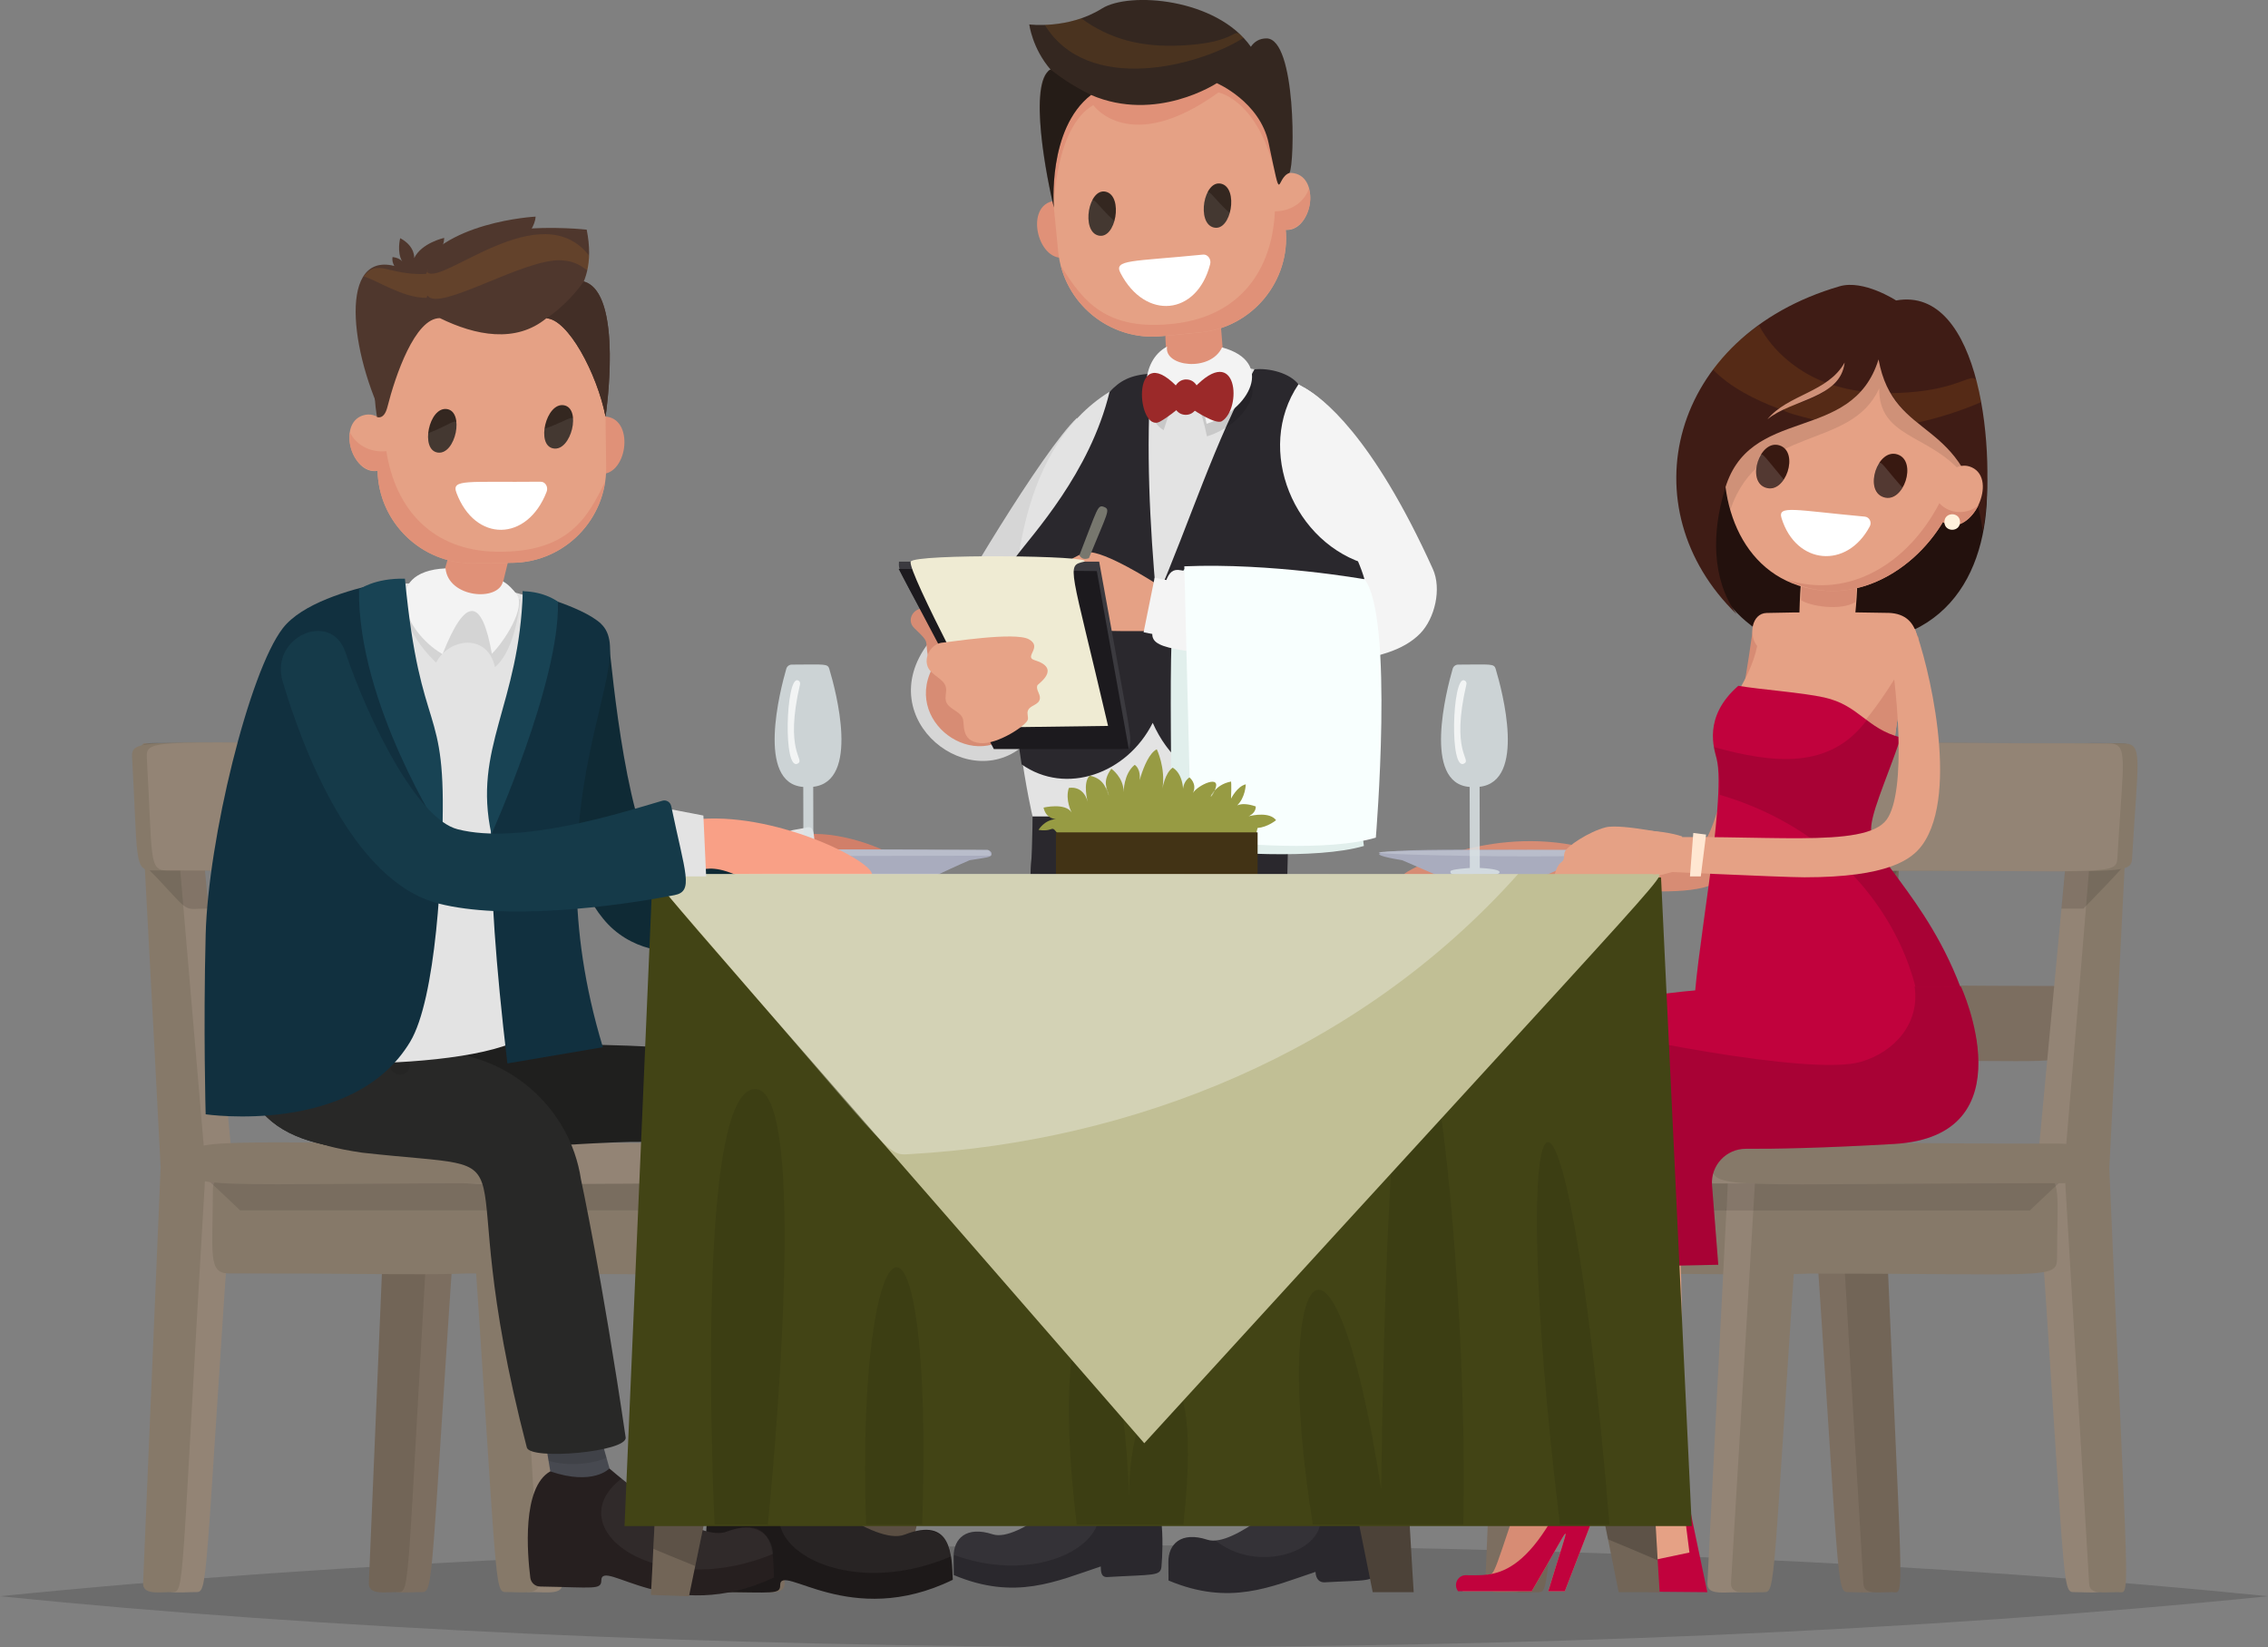 <?xml version="1.0" encoding="UTF-8"?><svg id="_Ñëîé_1" xmlns="http://www.w3.org/2000/svg" viewBox="0 0 605.41 439.56"><rect x="0" y="0" width="605.41" height="439.56" fill="#808080" stroke="none"/><defs><style>.cls-1{fill:#282827;}.cls-2{fill:#c1023d;}.cls-3{opacity:.13;}.cls-4{fill:#a9acbe;}.cls-5{fill:#e09178;}.cls-6{fill:#11303f;}.cls-7{fill:#f4f4f4;}.cls-8,.cls-9,.cls-10,.cls-11,.cls-12{fill:#fff;}.cls-13{fill:#5b4f43;}.cls-14{fill:#b9bdcb;}.cls-15{fill:#e7a387;}.cls-16{opacity:.24;}.cls-9{opacity:.3;}.cls-17{fill:#555050;}.cls-18{fill:#d6d6d6;}.cls-19{fill:#153a49;}.cls-20{fill:#1f1f1e;}.cls-21{fill:#dbe3e6;opacity:.83;}.cls-22{fill:#342720;}.cls-23{opacity:.29;}.cls-24{fill:#938475;}.cls-25{fill:#7c6e60;}.cls-26{fill:#ffe7d2;}.cls-27{opacity:.07;}.cls-28{fill:#423315;}.cls-29{fill:#2a282d;}.cls-30{fill:#d17f69;}.cls-31{fill:#23110d;}.cls-32,.cls-33{fill:#f28f19;}.cls-34{fill:#1c1a1e;}.cls-35{fill:#474950;}.cls-36{fill:#c78575;}.cls-37{fill:#c1bf95;}.cls-38{opacity:.19;}.cls-39{opacity:.75;}.cls-40{fill:#1d1919;}.cls-10{opacity:.14;}.cls-41{fill:#f9a086;}.cls-42{fill:#c58071;}.cls-43{fill:#3f1c15;}.cls-44{fill:#f8fffe;}.cls-45{opacity:.16;}.cls-46{fill:#efebd3;}.cls-47{opacity:.1;}.cls-48{fill:#4c4238;}.cls-49{fill:#261f1f;}.cls-11{opacity:.08;}.cls-50{fill:#4f372d;}.cls-51,.cls-33{opacity:.12;}.cls-52{fill:#381911;}.cls-53{fill:#e1efec;}.cls-54{fill:#636363;}.cls-55{fill:#979b43;}.cls-56{fill:#424415;}.cls-57{fill:#726557;}.cls-58{fill:#184354;}.cls-59{fill:#fff2dc;}.cls-60{fill:#867969;}.cls-61{fill:#d78c74;}.cls-62{fill:#f3f3f3;}.cls-63{fill:#422e26;}.cls-64{fill:#e5a185;}.cls-65{opacity:.09;}.cls-66{fill:#9b2929;}.cls-67{fill:#0f2a35;}.cls-12{opacity:.05;}.cls-68{fill:#3b3a3f;}.cls-69{fill:#77776e;}.cls-70{fill:#e3e3e3;}</style></defs><path class="cls-45" d="m0,425.98c172.48,17.47,420.45,18.74,605.41,0-172.48-17.47-420.45-18.74-605.41,0Z"/><path class="cls-61" d="m374.81,233.3c-.22,2.34,43.38,1.52,43.38,1.37s1.67-9.15,1.67-9.15c-24.15-4.55-44.98,7.1-45.05,7.77Z"/><g><path class="cls-18" d="m251.37,167.38c2.49-6.12,27.07-47.26,36.08-55.84,0,0,10.28,15.99,10.48,15.65-1.73,3.03-15.39,33.91-21.9,51.39-5.89-3.11-18.76-8.13-24.67-11.21Z"/><polygon class="cls-54" points="289.68 384.13 291.89 400.44 305.25 401.11 303.17 382.3 289.68 384.13"/><path class="cls-29" d="m304.47,394.04c-9.62,3.76-13.47-.09-13.47-.09-3.05,2.8-19.05,17.78-26.03,15.5-6.98-2.28-10.45,1.1-10.41,5.99l.04,4.89c16.4,6.89,27.34,1.66,39.23-2.3.06,1.11-.06,2.94,1.78,2.83,12.33-.72,14.21-.18,14.43-2.82.46-5.48,1.08-20.64-5.57-24Z"/><path class="cls-16" d="m289.68,384.13l.73,5.42c4.49-.16,8.96-.64,13.43-1.18l-.67-6.07-13.49,1.83Z"/><path class="cls-12" d="m288.34,396.36c-5.69,5.07-17.61,14.97-23.38,13.09-6.74-2.2-10.2.89-10.39,5.5,26.71,9.74,49.06-7.84,33.77-18.59Z"/><path class="cls-29" d="m275.14,232.67c-.58,8.49,68.39,5.27,68.39,5.27l.58-24.73-68.47,1.8s.06,9.38-.5,17.65Z"/><path class="cls-29" d="m299.23,237.47l-23.9-8.27c-.33,6.03-4.86,62.89,8.38,154.65.56,3.91,4.39,2.59,23.4,1.08,1.5-.19,2.25-1.64,2.05-3.15-12.48-92.07-10.02-143.99-9.93-144.32Z"/><polygon class="cls-54" points="346.99 385.58 349.21 401.89 362.57 402.56 360.49 383.75 346.99 385.58"/><path class="cls-16" d="m346.99,385.58l.54,3.97c4.48-.09,8.96-.82,13.43-1.56l-.47-4.24-13.49,1.83Z"/><path class="cls-29" d="m343.43,234.7c-7.66-.85-15.34-1.6-23.03-2.03-2.93,16.04-7.03,72.17,19.96,152.54,1.06,3.16,2.35,2.21,23.59.29,10.33-.94-20.11-39.95-20.52-150.8Z"/><path class="cls-29" d="m361.79,395.49c-9.62,3.76-13.47-.09-13.47-.09-3.05,2.8-19.05,17.78-26.03,15.5-6.98-2.28-10.45,1.1-10.41,5.99l.04,4.89c16.4,6.89,27.34,1.66,39.23-2.3.12,2.07,1.18,2.86,2.48,2.79,10.8-.63,13.51-.01,13.76-3.17.45-5.77.9-20.32-5.6-23.61Z"/><path class="cls-12" d="m346.01,397.5c-4.92,4.41-15.18,13.08-21.54,13.61,14.59,11.71,39.81-2.27,21.54-13.61Z"/><path class="cls-70" d="m275.63,217.89s-28.89-120.83,48.34-120.33c77.23.5,23.73,120.33,23.73,120.33h-72.07Z"/><path class="cls-7" d="m364.26,161.73c3.99-26.64,1.12-54.33-24.82-62.04-1.98,11.2-4.46,17.87-9.27,39.18,19.44,12.66,29.13,19.45,34.09,22.86Z"/><path class="cls-29" d="m346.61,102.57c-2.24-2.93-7.65-4.43-11.76-4-10.66,19.23-17.23,40.75-26.15,61.32-1.82-20.06-2.81-40.12-1.45-60.18-5.71.35-8.38,2.01-11.07,4.87-5.23,21.69-20.63,38.08-24.98,43.99-3.02,20.2-.68,41.68,1.5,55.41,11.85,8.36,28.21,2.49,35-11.08,8.14,18.31,27.3,21.43,43.79,15.63,4.76-12.54,12.48-35.77,13.98-57.75-20.06-5.43-30.62-30.78-18.87-48.21Z"/><path class="cls-5" d="m290.37,168.73c-12.67-1.14-20.29-7.83,2.5-6.77,0,0,4.17,5.77-2.5,6.77Z"/><path class="cls-5" d="m325.31,79.05c-4.55.78-5.95,1.07-14.49,2.73.67,10-1.18,21.15,8.38,20.43,9.43-.71,7.57-.98,6.1-23.16Z"/><path class="cls-5" d="m280.74,53.74c-7.32,1.92-3.42,16.81,3.9,14.89,7.32-1.92,3.42-16.81-3.9-14.89Z"/><path class="cls-64" d="m341.33,42.16c-1.35-13.82-14.23-28.02-28.04-26.66l-10.49,1.03c-13.82,1.35-23.55,17.77-22.2,31.59l1.86,18.95c1.35,13.82,13.77,24.01,27.58,22.66l10.49-1.03c13.82-1.35,24.01-13.77,22.66-27.58l-1.86-18.95Z"/><path class="cls-64" d="m345.41,46.22c-7.41-1.39-10.24,13.67-2.83,15.06,7.41,1.39,10.24-13.67,2.83-15.06Z"/><path class="cls-5" d="m340.31,56.41c-.71,15.78-9.41,27.78-26.34,29.9-19.12,2.39-25.15-6.49-30.79-15.37,3.07,11.78,14.38,20,26.86,18.77l10.49-1.03c13.74-1.35,23.9-13.64,22.67-27.37,4.33.18,7.73-5.83,6.2-10.97-1.05,3.11-4.24,6.03-9.09,6.06Z"/><path class="cls-8" d="m321.15,67.94c-19.07,1.9-23.94,1.27-22.05,4.92,6.62,12.75,20.45,11.37,23.94-2.39.33-1.32-.67-2.65-1.9-2.53Z"/><path class="cls-22" d="m295.2,51.17c-4.69-1.14-6.68,10.55-1.99,11.68,4.69,1.14,6.68-10.55,1.99-11.68Z"/><path class="cls-11" d="m290.66,56.15c-1.2,7.05,4.83,9.5,6.82,2.85-5.64-5.09-5.93-8.1-6.82-2.85Z"/><path class="cls-22" d="m325.99,49.03c-4.69-1.14-6.68,10.55-1.99,11.68,4.69,1.14,6.68-10.55,1.99-11.68Z"/><path class="cls-11" d="m321.45,54.02c-1.2,7.05,4.83,9.5,6.82,2.85-5.64-5.09-5.93-8.1-6.82-2.85Z"/><path class="cls-5" d="m286.85,22.24c-6.91,21.18-5.67,14.03-5.53,33.18,0,0,.22-21.41,10.51-27.36,0,0,9.68,13.74,33.42-3.39,0,0,11.66,2.14,15.74,24.62.13-14.42,3.07-7.77-14.88-31.38l-39.26,4.33Z"/><path class="cls-22" d="m338.11,10.25c-1.93-.02-3.31.9-4.21,2.23-9.11-12.93-32.4-14.82-39.77-10.2-8.95,5.61-19.38,4.24-19.38,4.24,0,0,.78,6.35,5.67,12.03-6.15,3.28-.83,29.71.9,36.86,0,0-1.82-20.98,9.91-30.07,17.44,7.51,33.58-3.15,33.58-3.15,0,0,11.49,4.91,13.83,15.98,3.73,17.6,1.76,9.32,5.56,7.98,1.5-2.46,1.81-35.81-6.1-35.9Z"/><g class="cls-51"><path class="cls-32" d="m314.97,12.16c-10.2.44-18.57-1.59-26.36-7.27-3.65,1.26-7.15,1.68-9.72,1.76,11.45,18.63,40.77,11.17,53.07,3.45-3.26-3.54-.42,1.34-16.99,2.06Z"/></g><g class="cls-23"><path d="m279.56,19.31c-4.49,6.95-.18,28.06,1.76,36.11,0,0-1.82-20.98,9.91-30.07-11.32-5.75-10.42-7.97-11.67-6.04Z"/></g><path class="cls-53" d="m317.94,151.12c-6.93.05-5.24,28.17-5.24,74.88,12.98,1.79,38.79,3.44,51.37-.24l-8.95-70.38-37.17-4.26Z"/><path class="cls-7" d="m347.95,103.34l-4.47,19.43c5.1,5.48,16.99,18.84,20.75,31.82-10.37,3.77-38-.29-49.05-2.41-4.07-.78-4.07,3.41-7.37,15.61-1.38,5.11,3.14,5.61,27.98,7.94,13.23,1.24,34.35,2.52,43.3-6.67,3.9-4,5.8-11.89,3.37-17.25-16.19-35.74-29.6-45.83-34.52-48.47Z"/><path class="cls-42" d="m291.36,148.53c-16.73,5.85-30.33,9.54-13.09,10.82l13.09-10.82Z"/><path class="cls-64" d="m308.43,155.65s-13.78-8.86-18.23-8.26-19.71,12.7-18.14,14.28c1.58,1.58,8.02-.71,8.02-.71-10.19,7.65,13.78,7.55,27.15,7.44l1.19-12.75Z"/><path class="cls-44" d="m316.14,151.13l1.81,72.54c12.07,1.89,37.11,3.58,49.31-.14,0,0,4.91-58.81-3.02-68.95,0,0-24.89-4.43-48.1-3.45Z"/><path class="cls-51" d="m325.7,95.88c-2.3,6.95-14.81,5.31-14.73-.03-7.04,3.75-5.76,15.72-.35,18.96,4.43-14.52,8.6-12.72,11.56,1.65,11.27-3.55,18.9-16.29,3.52-20.57Z"/><path class="cls-62" d="m326.21,92.71c-3.14,6.71-15.63,5.11-14.67-.23-7.37,3.92-6.69,15.6-1.99,18.26,5.72-13.5,9.57-12.01,12.53,2.35,11.55-3.64,18.33-16.53,4.14-20.38Z"/><path class="cls-66" d="m316.79,101.27c-4.8-.21-5.21,9.22-.41,9.43,4.8.21,5.21-9.22.41-9.43Z"/><path class="cls-66" d="m309.69,112.49c2.1-1.17,4.71-3.34,4.71-3.34l-.38-6.14c-12.39-12.54-10.6,12.98-4.32,9.48Z"/><path class="cls-66" d="m318.67,103.61l.18,5.94s5.69,3.82,7.29,2.86c5.45-3.26,4.31-21.32-7.47-8.81Z"/><path class="cls-69" d="m290.67,148.96c5.01-12.28,5.81-12.96,4.06-13.67-1.81-.74-1.74.53-6.61,12.91.68,1.09,1.57,1.09,2.55.76Z"/><path class="cls-18" d="m247.75,171.7c-15.44,20.4,11.79,41.38,26.62,26.17,5.15-5.28-26.62-26.17-26.62-26.17Z"/><path class="cls-61" d="m250.59,175.63c-11.55,15.26,8.8,31.02,19.94,19.6,3.86-3.96-19.94-19.6-19.94-19.6Z"/><path class="cls-61" d="m248.58,178.59c-2.62-8.76.69-5.96-4.54-10.99-4.03-3.88,5.93-12.21,11.1,6.49.86,3.11-6.56,4.51-6.56,4.51Z"/><path class="cls-68" d="m239.97,149.89c-.13,3.08-.91.49,25.26,47.91l36.12,2.12c.86-3.64,1.03-.19-7.94-50.03h-53.44Z"/><polygon class="cls-34" points="239.88 151.82 265.29 199.89 301.31 199.89 292.78 152.4 239.88 151.82"/><path class="cls-46" d="m289.39,149.89c-4.9,1.18-3.7.54,6.39,43.83l-31.33.42s-22.32-41.74-21.35-44.25c.84-2.17,49.47-1.66,46.29,0Z"/><path class="cls-15" d="m247.69,178.05c-1.21-2.75.98-6.43,4.06-6.57,1.31-.06,19.17-2.95,22.89-.88,3.74,2.08-1.36,4.68,1.47,5.55,7.39,2.26.96,6.31.79,6.77-.42,1.11.79,2.24.69,3.42-.16,1.9-2.73,1.76-3.24,3.4-.22.72.15,1.5.03,2.24-.25,1.53-8.16,6.8-12.76,6.33-5.33-.54-4.01-5.25-4.67-6.72-.89-1.93-3.81-2.4-4.43-4.43-.36-1.19.23-2.49-.02-3.71-.5-2.36-3.8-3.11-4.82-5.42Z"/><polygon class="cls-7" points="305.27 168.73 310.33 169.75 313.77 155.29 308.21 154.18 305.27 168.73"/></g><path class="cls-67" d="m206.34,222.35c-11.42,7.54-25.17,13.78-29.27,10.22-9.54-8.31-13.62-52.75-14.63-62.16l-19.76,1.91c1.06,18.68,6.06,62.64,21.04,75.68,15.69,13.66,42.73,1.55,59.37-10.45-9-12.49-11.52-18.67-16.76-15.21Z"/><path class="cls-30" d="m215.7,222.62l-2.12,14.01c56.31,6.14,20.96-15.43,2.12-14.01Z"/><path class="cls-70" d="m215.29,220.83c-6.78,1.62-4.94-1.7-5.77,15.8l8.56-1.33c-.84-12.85-.36-15.05-2.79-14.47Z"/><path class="cls-31" d="m502.08,81.93s-5.49-6.04-11.73-3.79c-63.07,22.74-40.86,100.25-1.58,94.47,2.64-.39,5.29-.71,7.95-.92,57.3-4.54,29.31-99.6,5.35-89.75Z"/><path class="cls-13" d="m227.39,424.89h13.05l11.86-49.44-22.54,7.18c.59,3.47-2.37,42.26-2.37,42.26Z"/><path class="cls-61" d="m467.79,168.7c-2.15,15.46-7.36,46.16-12.09,54.74-1.89,3.43-48.12,2.1-48.22,2.09l-1.81,8.62c.1.03,28.51,3.74,37.38,3.74,24.56,0,27.9-6.68,35.88-74.01-4.12-.14-10.32-1.2-11.15,4.82Z"/><g><path class="cls-4" d="m426.06,226.89c-28.58,0-74.62-1.08-51.77,2.67,12.39,5.35,12.26,5.33,12.4,5.33,27.97,0,18.62,1.55,34.7-5.18,5.17-1.08,4.3-.67,4.3-1.79,0-.86.92-1.03.36-1.03Z"/><path class="cls-14" d="m426.06,226.79c-130.15,0-.94,3.05.81,1.11,0-.62-.28-1.11-.81-1.11Z"/></g><g><path class="cls-4" d="m263.43,226.89c-21.54,0-73-1.3-51.78,2.82,12.41,5.19,12.3,5.18,12.41,5.18,28,0,18.67,1.6,34.78-5.33,4.49-.72,5.86-.75,5.86-1.64,0-.95-1.07-1.03-1.28-1.03Z"/><path class="cls-14" d="m263.43,226.79c-57.12,0-57.25-.62-57.25,1.11.71.79,0,.51,58.22.45,0-1.05-.29-1.56-.96-1.56Z"/></g><path class="cls-64" d="m428.57,220.8c-4.37,1.11-10.46,5.12-10.9,6.6-.44,1.48.3,1.78-1.11,2.89-1.41,1.11-1.93,4.89-1.93,4.89l23.88-.26,10.16-11.7s-15.72-3.54-20.09-2.43Z"/><path class="cls-21" d="m399.28,178.58c-.47-1.56-1.14-1.24-10.04-1.22-.68,0-1.28.45-1.47,1.11-1.62,5.59-8.12,30.58,4.53,31.54l.05,21.63s-5.18.29-5.18.9c0,1.2.62.89,11.92.86.82,0,3.72-1.37-4.08-1.77l-.05-21.66c12.52-1.43,6.05-25.58,4.31-31.38Z"/><g class="cls-39"><path class="cls-8" d="m390.8,181.54c-3.15-.86-3.95,24.63.08,22.2,1.94-1.17-3.68-2.92.56-21.14.11-.47-.17-.94-.64-1.06Z"/></g><path class="cls-64" d="m422.92,223.93c2.11,3.84,4.13,7.73,6.17,11.62,13.78-1.58,9.58-.82,18.76-3.24l1.19-9.09c-5.35-1.85-17.64-2.77-26.12.71Z"/><g><path class="cls-57" d="m185.56,313.3c7.68,111.76,6.44,111.57,9.89,111.57,4.65,0,8.86.84,8.66-2.52l-6.53-109.06h-12.02Z"/><path class="cls-25" d="m111.96,200.56c-.25-2.94-3.56-2.17-8.71-2.17-.1,0-.23-10.33,7.16,113.1l-6.62,110.87c-.2,3.36,4.01,2.52,8.66,2.52,3.45,0,2.2.19,9.98-113.07l-10.46-111.24Z"/><path class="cls-57" d="m105.66,200.56c-.23-2.7-3.16-2.17-5.8-2.17-3.58,0-2.81-6.02,3.28,113.1l-4.68,110.87c-.2,3.34,4.13,2.52,7.69,2.52s2.23.16,9.01-113.07l-9.49-111.24Z"/><path class="cls-25" d="m192.84,313.3c6.69,111.72,5.44,111.57,8.92,111.57s7.89.83,7.69-2.52l-4.59-109.06h-12.02Z"/><path class="cls-25" d="m104.07,263.09c-49.3,0-49.17-1.13-49.17,2.99,0,13.05-1,16.9,2.99,16.9,47.71,0,50.06,1.32,49.85-3.13-.64-13.14.13-16.76-3.66-16.76Z"/><path class="cls-60" d="m186.65,313.67c-67.11,0-69.57-1.73-69.57,4.17,0,16.32-1.4,21.99,4.17,21.99,67.11,0,69.57,1.73,69.57-4.17,0-16.32,1.4-21.99-4.17-21.99Z"/><path class="cls-47" d="m122.31,313.79c.16-2.72.19-1.29-.24-6.31h-19.19c.33,5.49.38,1.85-.44,15.52h102.96l-.55-9.22h-82.55Z"/><path class="cls-24" d="m51.71,200.56c-.25-2.94-3.56-2.17-8.71-2.17-.1,0-.23-10.33,7.16,113.1l-6.62,110.87c-.2,3.36,4.01,2.52,8.66,2.52,3.45,0,2.2.19,9.98-113.07l-10.46-111.24Z"/><path class="cls-60" d="m45.4,200.56c-.23-2.7-3.16-2.17-5.8-2.17-3.58,0-2.81-6.02,3.28,113.1l-4.68,110.87c-.2,3.34,4.13,2.52,7.69,2.52s2.23.16,9.01-113.07l-9.49-111.24Z"/><g class="cls-51"><path d="m109.6,198.32c-8.54,0-12.32-.86-12.11,2.55,1.94,38.06-.61,28.8,10.15,41.6h8.29c-4.14-43.94-3.26-44.15-6.32-44.15Z"/><path d="m49.34,198.32c-8.54,0-12.32-.86-12.11,2.55,1.71,33.43.58,29.03,4.39,33.09,9.59,10.21,6.92,8.51,14.04,8.51-4.15-43.94-3.27-44.15-6.32-44.15Z"/></g><path class="cls-24" d="m132.58,313.3c6.69,111.72,5.44,111.57,8.92,111.57,4.65,0,8.86.84,8.66-2.52l-5.56-109.06h-12.02Z"/><path class="cls-60" d="m126.39,313.67c-67.11,0-69.57-1.73-69.57,4.17,0,16.32-1.4,21.99,4.17,21.99,67.11,0,69.57,1.73,69.57-4.17,0-16.35,1.4-21.99-4.17-21.99Z"/><path class="cls-60" d="m125.31,313.3c7.68,111.76,6.44,111.57,9.89,111.57,4.65,0,8.86.84,8.66-2.52l-6.53-109.06h-12.02Z"/><path class="cls-47" d="m62.06,313.79c.48-8.21.75-6.31-9.39-6.31-.55,5.61-2.33,2.28,11.42,15.52h81.06l-.55-9.22H62.06Z"/><path class="cls-24" d="m208.24,305.17c-90.95,0-93.57-2.22-93.57,5.28s2.59,5.28,93.57,5.28c6.98,0,6.98-10.55,0-10.55Z"/><path class="cls-60" d="m143.72,305.17c-90.95,0-93.57-2.22-93.57,5.28s2.59,5.28,93.57,5.28c6.98,0,6.98-10.55,0-10.55Z"/><path class="cls-60" d="m110.35,198.38c-73.52,0-75.41-1.71-75.08,4.03,1.52,26.58.45,29.87,5.31,29.87,73.52,0,75.41,1.71,75.08-4.03-1.52-26.58-.45-29.87-5.31-29.87Z"/><path class="cls-24" d="m114.28,198.38c-73.52,0-75.41-1.71-75.08,4.03,1.52,26.58.45,29.87,5.31,29.87,73.52,0,75.41,1.71,75.08-4.03-1.52-26.58-.45-29.87-5.31-29.87Z"/></g><polygon class="cls-35" points="193.76 402.45 209.36 400.78 210.87 381.54 194.95 380.29 193.76 402.45"/><path class="cls-47" d="m194.37,391.07c4.79,2.06,11.54,1.3,15.79-.56l.7-8.97-15.92-1.25-.58,10.78Z"/><path class="cls-40" d="m241.47,409.54c-8.02,3.13-27.74-13.34-31.5-16.41,0,0-4.26,4.75-15.76.99-7.56,4.37-5.82,22.08-4.92,28.46.19,1.33,1.32,2.31,2.66,2.31,14.4.03,16.3.71,16.31-1.86.01-6.18,18.62,11.97,46.07-1.44-.3-6.24,0-17.06-12.85-12.05Z"/><path class="cls-12" d="m241.47,409.54c-6.63,2.59-21.23-8.21-28.23-13.77-17.01,13.45,9.78,32.85,40.76,19.52-.52-5.39-4.78-8.78-12.53-5.75Z"/><path class="cls-20" d="m105.38,277.89l4.65,29.62c113.83-4.02,63.07-16.49,79.89,79.99.58,3.3,25.64,1.47,25.64-1.78,0-119.72,11.54-104.41-110.18-107.83Z"/><path class="cls-20" d="m64.42,274.11c-2.49,31.34,21.62,32.63,44.28,33.4,22.66.77,39.79-3.33,39.79-3.33l-9.45-35.07c-24.46,9.41-74.61,5-74.61,5Z"/><path class="cls-1" d="m114.12,274.16c-23.69,2.23-49.7-.05-49.7-.05-2.42,30.45,19.73,33.57,50.41,33.5.12-26.87-.5-27.21-.71-33.45Z"/><polygon class="cls-35" points="144.52 378.23 147.89 398.69 163.94 396.29 159.03 378.86 144.52 378.23"/><path class="cls-47" d="m144.52,378.23l1.91,11.61c5.29,1.59,12.03.8,15.46-.81l-2.87-10.17-14.5-.63Z"/><path class="cls-49" d="m193.93,408.75c-8.06,3.02-27.55-13.73-31.26-16.86,0,0-4.32,4.69-15.78.77-7.62,4.26-6.13,21.99-5.33,28.38.17,1.33,1.28,2.33,2.62,2.35,14.4.24,16.29.94,16.33-1.62.1-6.18,18.45,12.23,46.09-.79-.21-6.25.23-17.06-12.68-12.23Z"/><path class="cls-12" d="m193.93,408.75c-6.66,2.49-21.12-8.51-28.03-14.17-17.19,13.2,9.29,32.99,40.48,20.1-.45-5.4-4.65-8.85-12.44-5.93Z"/><path class="cls-1" d="m115.61,280.75c-8.63,0-25.15-2.16-25.44,13.05l-3.31-4.78c-.14,7.24-19.69,14.26,9.84,18.59,49.92,5.57,21.84-6.3,43.93,78.68.9,3.47,26.95,1.18,26.38-2.7-6.29-42.81-11.93-68.85-11.93-68.85-2.9-19.38-19.87-34-39.46-34Z"/><path class="cls-27" d="m106.75,281.33c-3.62,0-3.62,5.47,0,5.47s3.62-5.47,0-5.47Z"/><path class="cls-5" d="m121.91,140.65c-5.66,21-7.96,22.85-.23,25.01,11.31,3.16,10.59-3.5,14.82-19.12-7.98-3.28-9.86-4.07-14.59-5.89Z"/><path class="cls-70" d="m136.62,157.92c-3.12,7.93-16.93,3.05-19.04-.4-6.67-.49-5.72-.05-6.36-1.94-14.13.36-30.55,6.97-34.22,16.19-10.08,25.32-26.51,78.75-14.4,107.38,2.84,6.72,76.22,7.25,80.53-5.98.23-.72-1.03-21.72.52-35.78,3.17-28.8,16.01-68.27,16.01-68.28-.31-3.2-15.49-9.46-23.06-11.19Z"/><path class="cls-27" d="m116.42,176.81c3.44-6.6,13.7-7.91,15.71,1.23,5.78-4.94,6.75-18.08,6.75-18.08l-30.55-2.64c-2.8,9.9,8.1,19.5,8.1,19.5Z"/><path class="cls-62" d="m134.26,155.15c-1.18,5.49-14.59,4.41-15.33-3.47-17.19.8-11.54,16.61-.8,22.89,6.27-15.9,10.56-14.77,13.17-.12,3.14-3.05,9.31-12.38,6.56-15.95-.85-1.1-2.15-2.55-3.59-3.35Z"/><path class="cls-17" d="m118.92,226.3h0c-.1.11-.19.23,0,0Z"/><path class="cls-17" d="m118.92,226.3c.18-.23.09-.13,0-.01,0,0,0,0,0,.01Z"/><path class="cls-17" d="m118.92,226.3s0,0,0-.01c0,0,0,0,0,0h0Z"/><path class="cls-5" d="m162.06,111.21c-7.49-1.1-9.73,14.13-2.24,15.23,7.49,1.1,9.74-14.13,2.24-15.23Z"/><path class="cls-64" d="m136.04,76.63l-10.54.13c-13.88.17-25.12,15.7-24.95,29.59l.23,19.04c.17,13.89,11.67,25.11,25.56,24.93l10.54-.13c13.88-.17,25.1-11.67,24.93-25.56l-.24-19.04c-.17-13.88-11.65-29.14-25.54-28.97Z"/><path class="cls-64" d="m96.94,110.84c-7.21,2.2-2.74,16.86,4.47,14.66,7.21-2.2,2.74-16.86-4.47-14.66Z"/><path class="cls-5" d="m132.6,147.24c-17.06-.25-27.02-11.22-29.47-26.84-4.68.48-8.29-1.99-9.71-5.03-.96,5.3,3.1,10.88,7.37,10.23.29,13.79,11.73,24.89,25.54,24.72l10.54-.13c12.54-.15,22.88-9.56,24.64-21.61-4.63,9.45-9.65,18.94-28.93,18.66Z"/><path class="cls-8" d="m144.34,128.55c-19.68.21-23.9-.79-22.5,2.95,4.98,13.3,18.88,13.15,24.07-.25.5-1.28-.33-2.71-1.57-2.69Z"/><path class="cls-22" d="m150.53,108.15c-4.75-.82-7.56,10.7-2.81,11.52,4.76.82,7.56-10.7,2.81-11.52Z"/><path class="cls-11" d="m145.32,114.43c-.81,6.9,5.7,7.05,7.4.09,1.26-5.18-.23-2.52-7.4-.09Z"/><path class="cls-22" d="m119.27,109.16c-4.78-.65-7.19,10.95-2.41,11.61,4.78.65,7.19-10.95,2.41-11.61Z"/><path class="cls-11" d="m114.28,115.62c-.57,6.93,5.94,6.85,7.4-.16,1.08-5.22-.32-2.51-7.4.16Z"/><path class="cls-21" d="m221.4,178.58c-.47-1.56-1.14-1.24-10.04-1.22-.68,0-1.28.45-1.47,1.11-1.62,5.59-8.12,30.58,4.53,31.54l.05,21.63s-5.18.29-5.18.9c0,1.2.62.89,11.92.86.82,0,3.72-1.37-4.08-1.77l-.05-21.66c12.52-1.43,6.05-25.58,4.31-31.38Z"/><g class="cls-39"><path class="cls-8" d="m212.92,181.54c-3.15-.86-3.95,24.63.08,22.2,1.94-1.17-3.68-2.92.56-21.14.11-.47-.17-.94-.64-1.06Z"/></g><path class="cls-50" d="m100.61,111.28s1.9.92,2.81-2.68c2.07-8.22,7.34-23.75,14.01-23.7,9.48,4.66,20.25,6.74,28.41.04,5.75.2,13.47,14.58,15.81,26.23,6.3-52.42-69.9-58.38-61.04.11Z"/><path class="cls-50" d="m110.85,73.36c-19.29-11.11-18.84,13.86-10.27,34.41,0,0,7.09-22.41,11.64-25.65,4.56-3.23,35.06,1.57,35.06,1.57,0,0,13-4.3,9.33-22.4,0,0-35.21-4.1-45.77,12.08Z"/><path class="cls-50" d="m153.58,74.92c-13.67,1.15,4.05,15.17,4.05,15.17l4.01,21.08s5.6-37.4-8.07-36.25Z"/><path class="cls-50" d="m110.85,73.36c-6.57,14.25,29.93-10.67,29.93-10.67,0,0,2.1-2.48,2.19-4.88,0,0-25.55,1.3-32.12,15.55Z"/><path class="cls-50" d="m110.56,68.9s.36-3.15-3.73-5.34c0,0-.98,3.63.55,6.26,0,0-.5-.95-2.58-1.23,0,0-.37,1.32.73,2.79-.81,3.82-1.93,2.68,5.98,3.76,5.08-7.78,6.92-8.36,7.06-11.66,0,0-6.09,1.35-8.02,5.42Z"/><path class="cls-63" d="m155.83,75.12c-4.72,6.65-9.99,9.82-9.99,9.82,5.75.2,13.47,14.58,15.81,26.23,0,0,4.95-33.05-5.82-36.05Z"/><path class="cls-33" d="m114.16,71.92s.01-.02.03-.02h-.02v.02Z"/><path class="cls-33" d="m114.09,72.35l.07-.44c-.12.05-.09.29-.07.44Z"/><path class="cls-33" d="m114.13,72.7c-.08-.53.13-.51-.44.42-10.28.36-12.89-4.25-16.62.66,3.5.96,10.44,5.75,16.76,5.71.16-.13.16-.6.32-.6,2.97,4.52,25.97-10.1,35.8-9.42,7.4.44,7.04,6.22,7.29-1.28-12.81-16.33-39.06,7.91-43.11,4.52Z"/><g><path class="cls-57" d="m401.82,422.39c-.2,3.36,4.01,2.52,8.66,2.52,3.45,0,2.21.18,9.89-111.57h-12.02l-6.53,109.06Z"/><path class="cls-25" d="m502.68,198.41c-4.68,0-8.46-.78-8.71,2.17l-10.46,111.24c7.77,113.25,6.52,113.07,9.98,113.07,4.65,0,8.86.84,8.66-2.52l-6.62-110.87c7.39-123.44,7.26-113.1,7.16-113.1Z"/><path class="cls-57" d="m508.44,200.93c.18-3.02-3.17-2.52-5.81-2.52-3.39,0-2.16-.22-11.85,113.07l6.63,111.18c.18,2.97,3.67,2.23,7.69,2.23,3.55,0,2.74,6.25-2.31-113.1l5.65-110.87Z"/><path class="cls-25" d="m396.48,422.39c-.2,3.34,4.13,2.52,7.69,2.52s2.23.18,8.92-111.57h-12.02l-4.59,109.06Z"/><path class="cls-25" d="m548.04,263.12c-47.74,0-48.97-1.17-49.17,2.84-.63,12.95-1.85,17.05,2.3,17.05,48.05,0,49.85,1.26,49.85-2.99,0-13.05,1-16.9-2.99-16.9Z"/><path class="cls-60" d="m484.67,313.7c-67.11,0-69.57-1.73-69.57,4.17,0,16.32-1.4,21.99,4.17,21.99,67.11,0,69.57,1.73,69.57-4.17,0-16.35,1.4-21.99-4.17-21.99Z"/><path class="cls-47" d="m503.04,307.51h-19.19c-.75,8.74,7.74,6.31-82.78,6.31l-.55,9.22h102.96c-.82-13.66-.77-10.01-.44-15.52Z"/><path class="cls-24" d="m562.93,198.41c-4.68,0-8.46-.78-8.71,2.17l-10.46,111.24c7.77,113.25,6.52,113.07,9.98,113.07,4.65,0,8.86.84,8.66-2.52l-6.62-110.87c7.39-123.44,7.26-113.1,7.16-113.1Z"/><path class="cls-60" d="m568.7,200.93c.18-3.02-3.17-2.52-5.81-2.52-3.39,0-2.16-.22-11.85,113.07l6.63,111.18c.18,2.97,3.67,2.23,7.69,2.23,3.55,0,2.74,6.25-2.31-113.1l5.65-110.87Z"/><g class="cls-51"><path d="m506.07,198.35c-9.25,0-11.86-.71-12.11,2.2l-3.95,41.94h8.29c10.76-12.8,8.21-3.55,10.15-41.6.08-1.37-1-2.55-2.37-2.55Z"/><path d="m566.33,198.35c-9.25,0-11.86-.71-12.11,2.2l-3.96,41.94h5.87c4.89-5.03,8.09-8.32,11.05-11.7,1.61-31.45,2.57-32.45-.84-32.45Z"/></g><path class="cls-24" d="m455.77,422.39c-.2,3.36,4.01,2.52,8.66,2.52,3.48,0,2.23.18,8.92-111.57h-12.02l-5.56,109.06Z"/><path class="cls-60" d="m544.93,313.7c-67.11,0-69.57-1.73-69.57,4.17,0,16.35-1.4,21.99,4.17,21.99,67.11,0,69.57,1.73,69.57-4.17,0-16.35,1.4-21.99-4.17-21.99Z"/><path class="cls-60" d="m462.07,422.39c-.2,3.36,4.01,2.52,8.66,2.52,3.45,0,2.21.18,9.89-111.57h-12.02l-6.53,109.06Z"/><path class="cls-47" d="m544.1,307.51c-.75,8.74,7.74,6.31-82.78,6.31l-.55,9.22h81.06c13.78-13.27,11.98-9.91,11.42-15.52h-9.15Z"/><path class="cls-24" d="m485.98,305.2c-90.95,0-93.57-2.22-93.57,5.28s2.59,5.28,93.57,5.28c6.98,0,6.98-10.55,0-10.55Z"/><path class="cls-60" d="m550.5,305.2c-90.95,0-93.57-2.22-93.57,5.28s2.59,5.28,93.57,5.28c6.98,0,6.98-10.55,0-10.55Z"/><path class="cls-60" d="m566.84,198.41c-74.52,0-74.79-1.52-75.08,3.6-1.5,26.14-3.08,30.3,2.31,30.3,74.52,0,74.79,1.52,75.08-3.6,1.5-26.14,3.08-30.3-2.31-30.3Z"/><path class="cls-24" d="m562.91,198.41c-74.52,0-74.79-1.52-75.08,3.6-1.5,26.14-3.08,30.3,2.31,30.3,74.52,0,74.79,1.52,75.08-3.6,1.5-26.14,3.08-30.3-2.31-30.3Z"/></g><path class="cls-61" d="m396.48,326.78c5.34,10.52,13.26,58.63,12.59,73.69-.1,2.36,8.42,2.09,8.42,2.09,0,0,7.6-35.23,5.15-74.39-5.97-6.53-20.32-1.34-26.16-1.39Z"/><path class="cls-61" d="m408.59,390.94c-10.34,29.88-9.27,29.22-11.66,29.35-.62,1.5-5.37,2.35-6.56,4.35h18.5c11.73-19.92,10.74-21.03,4.42,0h4.42l9.38-24.33-6.8-18.24-11.7,8.87Z"/><path class="cls-2" d="m422.33,388.03c-13.58,35.25-24.11,32.18-31.22,32.34-2.1.12-3.2,2.59-1.9,4.27h19.66c11.73-19.92,10.74-21.03,4.42,0h4.42l9.38-24.33c-3.7-11.08-4.25-13.64-4.77-12.28Z"/><path class="cls-64" d="m503.99,163.56c-9.21-.23-24.98-.2-32.44.02-3.99.12-4.87,6-2.5,8.8-.9,4.61-3.3,9.58-6.77,14.86-.04.06,1.87,5.22,1.85,5.28,10.99.77,30.64,3.75,41.59,5.07,1.56-13.79,3.78-13.71,7.03-19.47-.99-3.56,1.14-14.33-8.76-14.57Z"/><path class="cls-61" d="m511.99,169.83c-1.83,4.6-13.56,24.73-19.83,27.56,6.96.92,8.58-.41,13.57.19,1.56-13.79,3.78-13.71,7.03-19.47-.98-3.51-.08-5.76-.76-8.29Z"/><path class="cls-2" d="m499.5,222.25c-.59-4.32,3.82-13.48,7.89-25.43-9.25-2.42-11.09-8.6-20.42-10.69-5.85-1.31-17.04-2.11-22.95-3.11-9.57,8.34-6.42,16.87-5.78,19.47,2.73,11.25-6.41,55.98-6.01,68.07.66,19.5,80.31,30.33,75.27,7.02-7.05-32.6-26.84-46.79-28-55.32Z"/><path class="cls-3" d="m499.5,222.25c-.59-4.32,3.82-13.48,7.89-25.43-4.32-1.13-6.49-2.68-9.09-4.65-9.84,13.27-24.88,11.59-40.8,7.2.46,2.63,1.8,5.35,1.55,12.73,46.62,13.72,60.86,58.62,50.98,78.37,11.26-1.08,19.17-5.05,17.47-12.9-7.05-32.6-26.84-46.79-28-55.32Z"/><path class="cls-64" d="m419.08,318.16s9.26,36.7,17.85,74.07l10.53-6.57s3.95-47.83-1.41-72.34l-26.97,4.83Z"/><path class="cls-64" d="m488.93,144.37c-9.6-.59-8.07,12.64-8.89,26.28,6.64.21,9.03.29,14.58.75.79-13.12,4.02-26.44-5.69-27.03Z"/><path class="cls-61" d="m488.93,144.37c-8.73-.54-7.89,10.51-8.12,15.82,2.3,1.54,10.45,2.93,14.45.49.33-5.49,2.15-15.79-6.33-16.31Z"/><path class="cls-64" d="m498.13,83.86c-44.01-5.22-52.38,70.68-10.92,73.79,17.09,1.28,33.44-14.22,36.33-31.31,2.98-17.62-5.55-40.12-25.42-42.48Z"/><path class="cls-47" d="m465.95,100.99c-5.81,9.83-7.54,23.5-4.04,35.01,7.77-22.92,32.15-15.61,39.72-32.38-.15,13.12,12.94,12.17,21.96,22.43,6.79-42.1-38.44-57.3-57.64-25.05Z"/><path class="cls-41" d="m185.06,218.73c2.41,21.1-1.42,9.25,11.23,14.7,7.01,3.02,36.59,3.44,36.48-.12-.12-3.74-26.59-17.09-47.71-14.57Z"/><path class="cls-36" d="m523.55,126.34c-.12.73.17-.72,0,0h0Z"/><path class="cls-8" d="m497.79,137.87c-18.76-1.72-23.34-3.15-22.23.42,3.86,12.46,17.47,13.69,23.56,2.16.58-1.11-.12-2.47-1.33-2.58Z"/><path class="cls-52" d="m475.05,118.87c-5.31-1.77-9.01,9.52-3.7,11.28,5.31,1.77,9.01-9.51,3.7-11.28Z"/><path class="cls-10" d="m469.18,123.17c-2,6.11,3.41,9.83,6.97,4.8-6.42-7.64-5.91-8.02-6.97-4.8Z"/><path class="cls-52" d="m506.53,121.28c-5.36-1.79-9.1,9.61-3.74,11.4,5.36,1.79,9.1-9.61,3.74-11.4Z"/><path class="cls-10" d="m500.61,125.62c-2.08,6.36,3.73,10.04,7.23,4.53-6.33-7.11-5.95-8.42-7.23-4.53Z"/><path class="cls-43" d="m506.13,80.18s-8.66-5.65-15.07-3.78c-45.57,13.26-56.58,59.29-27.51,87.49-6.85-9.59-6.41-22.15-3.31-32.64,6.2-23.6,34.11-12.4,41.21-35.34,4.09,22.39,23.56,14.78,27.84,45.92,3.74-20.06-.31-65.72-23.16-61.65Zm-34.34,31.72c5.43-6.67,16.19-7.16,20.61-15.16-1.1,9.6-14.16,9.82-20.61,15.16Z"/><path class="cls-55" d="m324.24,210.97c-.76.86-1.04,1.6-1.04,1.6.5-.6.83-1.14,1.04-1.6Z"/><path class="cls-55" d="m333.18,217.85c-.3.07-.49.13-.49.13.18-.04.34-.08.49-.13Z"/><path class="cls-55" d="m315.78,211.16c0-.16,0-.32,0-.48-.02.29,0,.48,0,.48Z"/><path class="cls-55" d="m329.95,215.21c.06-.05.11-.1.16-.15-.11.09-.16.15-.16.15Z"/><path class="cls-55" d="m304.16,208.66c-.22.92-.32,1.54-.32,1.54.15-.56.25-1.07.32-1.54Z"/><path class="cls-55" d="m333.18,217.85c-1.65.54,2.11-.12,2.03-2.64-4.39-1.51-5.66.28-5.1-.15,2.36-2.13,2.43-5.75,2.43-5.75-2.3.52-3.93,3.82-3.93,3.82.15-4.04,0-4.56,0-4.56-2.19.42-3.56,1.48-4.37,2.4-1.08,2.36-1.64,1.85,0,0,2.12-4.61-4.65-1.37-5.79.64,1.19-2.52-.96-4.15-.96-4.15-1.39,1.02-1.66,2.49-1.7,3.23,0,2.17.6-3.81-2.75-5.83-2.08,1.41-2.74,5.56-2.74,5.56.89-5.49-1.51-10.46-1.51-10.46-3.88,1.88-5.93,14.33-4.62,8.69.51-3.6-1.28-4.54-1.28-4.54-2.97,2.37-2.95,7.27-2.95,7.27.02-3.93-3.28-6.23-3.28-6.23-2.68,3.7-.95,5.41-.67,7.12-.56-.79-.8-4.46-5.12-5.26-1.93,1.85-.52,6.97-.52,6.97-1.26-4.6-5.04-3.7-5.04-3.7-1.04,3.19.74,6.53.74,6.53-1.71-2.67-7.49-1.29-7.49-1.29.67,3.08,3.3,3.07,3.3,3.07-3.14.22-4.64,2.89-4.64,2.89,5.67.79,1.88-3.15,8.08,4.82l49.73-2.58.66-2.76c2.71-.22,4.94-2.08,4.94-2.08-1.7-2.21-6.01-1.38-7.46-1.02Z"/><path class="cls-55" d="m295.98,212.27c-.14-.85-.41-1.56-.76-2.16.18,1.34.76,2.16.76,2.16Z"/><path class="cls-33" d="m504.74,104.91c1.93,3.21,4.4,5.6,7.06,7.88,5.52-1.2,12.08-3.28,16.98-5.46-2.11-12.68.24-2.76-24.04-2.42Z"/><rect class="cls-28" x="281.87" y="222.13" width="53.83" height="15.92"/><path class="cls-33" d="m484.19,112.01c4.66-1.73,9.13-3.79,12.56-7.58-2.53-.35-5.05-.9-7.49-1.68-8.43,7.59-22.19,4.89-5.07,9.27Z"/><path class="cls-33" d="m469.54,86.8c-4.43,3.13-8.75,7.01-12.36,11.75,4.59,4.8,11.44,8.21,17.65,10.53,3.78-2.76,8.58-4.34,12.48-7-7.11-2.7-13.97-8.03-17.77-15.28Z"/><path class="cls-64" d="m526.36,124.73c-7.03-3.25-13.98,11.77-6.95,15.02,7.03,3.25,13.98-11.77,6.95-15.02Z"/><path class="cls-61" d="m517.69,134.29c-8.2,15.75-23.81,25.82-40.77,20.42,15.54,7.97,32.98-.86,41.73-15.42,3.19,2.4,7.54-.45,9.46-4.42-2.85,2.36-7.45,2.59-10.42-.57Z"/><path class="cls-2" d="m416.63,269.11c-39.59,5.98-25.36,69.74-25.36,69.74l67.4-1.33-1.67-21.22c-.41-5.27,3.76-9.75,9.04-9.73,7.74.04,20.45-.18,39.58-1.29,36.17-2.09,17.85-41.97,17.85-41.97-63.7-.16-60.29-1.23-106.85,5.8Z"/><path class="cls-3" d="m511.07,263.27c1.47,9.73-5.25,17.41-14.28,20.08-13.32,3.94-66.63-6.83-87.25-12.35-30.7,12.16-18.27,67.86-18.27,67.86l67.4-1.33-1.67-21.22c-.41-5.27,3.76-9.75,9.04-9.73,7.74.04,20.45-.18,39.58-1.29,36.17-2.09,17.85-41.97,17.85-41.97-4.45-.01-8.57-.03-12.41-.04Z"/><polygon class="cls-64" points="436.38 387.83 435.21 423.72 453.72 423.36 447.03 384.87 436.38 387.83"/><path class="cls-2" d="m450.98,414.31l-10.39,2.19c-5.81-38.49-3.89-38.88-5.39,8.22l20.55.18c-11.06-52.27-9.48-48.82-4.78-10.6Z"/><path class="cls-6" d="m101.21,155.68c-7.96,1.71-20.63,5.36-25.74,12-8.99,11.67-19.92,56.39-20.57,81.75-.65,25.36,0,47.94,0,47.94,0,0,39.5,5.78,54.59-19.36,6.85-11.43,8.75-45.39,8.56-66.01-16.21-27.15-14.09-47.84-16.83-56.33Z"/><path class="cls-6" d="m160.47,166.49c-5.23-4.94-20.91-8.72-20.91-8.72,3.02,36.15-17.02,17.76-4.12,126.02l25.49-4.33c-20.09-66.2,10.33-102.77-.47-112.96Z"/><path class="cls-58" d="m108.09,154.44c-8.11-.22-12.25,2.88-12.25,2.88-.44,30.35,22.21,65.31,22.21,65.31,1.26-36.42-5.73-24.39-9.96-68.18Z"/><path class="cls-58" d="m139.56,157.77c-.91,30.35-13.4,41.83-8.38,64.85,0,0,18.33-40.65,17.75-62.03,0,0-3.37-2.7-9.37-2.81Z"/><path class="cls-57" d="m173.75,425.64l10.17.33,10.44-50.52-18.9,7.18c.5,3.47-1.71,43.01-1.71,43.01Z"/><path class="cls-38" d="m174.4,413.32c3.68,1.56,3.89,1.63,11.18,4.6l8.78-42.46-18.9,7.18c.31,2.19-.45,18.77-1.06,30.69Z"/><path class="cls-57" d="m441.03,382.64l-18.9-7.18,9.95,49.44h10.94s-2.49-38.79-1.99-42.26Z"/><path class="cls-38" d="m441.03,382.64l-18.9-7.18,7.11,35.34c4.44,1.82,8.85,3.69,13.25,5.59-.7-11.63-1.81-31.33-1.46-33.75Z"/><path class="cls-48" d="m375.38,382.64l-18.9-7.18,9.95,49.44h10.94s-2.49-38.79-1.99-42.26Z"/><polygon class="cls-56" points="174.17 234.15 166.71 407.26 451.6 407.26 443.39 234.15 174.17 234.15"/><g class="cls-65"><path d="m231.19,406.89h14.98c3.21-98.55-17.85-84.42-14.98,0Z"/><path d="m368.68,397.39c-12.95-83.36-29.4-59.88-18.23,9.5h40.15c2-86.03-18.71-248.08-21.92-9.5Z"/><path d="m201.23,290.65c-14.53,1.55-11.47,94.24-10.48,116.24h14.22c2.73-28,10.23-117.73-3.74-116.24Z"/><path d="m416.41,406.89h13.21c-11.99-146.22-28.48-125.67-13.21,0Z"/><path d="m301.39,399.41c-2.23-64.36-22.55-64.29-13.98,7.48h28.47c6.44-58.85-14.67-40.15-14.49-7.48Z"/></g><path class="cls-37" d="m175.78,233.26c-2.48,1.37-12.25-11.35,129.67,151.89,153.27-167.77,138.97-150.6,135.65-151.89H175.78Z"/><path class="cls-9" d="m174.17,234.15c66.32,76.28,61.9,74.23,68.94,73.83,58.92-3.36,119.4-26.86,162.13-74.73-231.06,0-228.56-.49-231.07.9Z"/><polygon class="cls-70" points="176.71 215.52 180.49 233.89 188.5 233.89 187.76 217.64 176.71 215.52"/><path class="cls-64" d="m503.37,166.29c3.36,17.33,5.6,45.06.24,52.44-5.8,7.95-33.31,3.66-65.91,4.89v8.69c.1.01,37.96,1.81,43.96,1.81,22.34,0,28.66-4.77,31.44-8.6,10.22-14.07,1.38-49.4-1.96-57.67l-7.77-1.57Z"/><path class="cls-19" d="m179.16,215.11c-.22-1.07-1.31-1.73-2.36-1.42-11.53,3.4-38.12,11.85-54.65,7.61-10.68-2.74-23.56-28.36-29.96-47.28-3.82-11.29-20.29-4.06-16.73,7.86,5.19,17.39,18.45,53.3,41.6,59.24,17.49,4.5,46.4,1,62.97-2.24,5.23-1.02,2.91-5.66-.86-23.77Z"/><polygon class="cls-26" points="451.11 233.89 454 233.89 455.41 222.72 452 222.29 451.11 233.89"/><path class="cls-59" d="m523.2,139.31c0,2.76-4.17,2.76-4.17,0s4.17-2.76,4.17,0Z"/></svg>